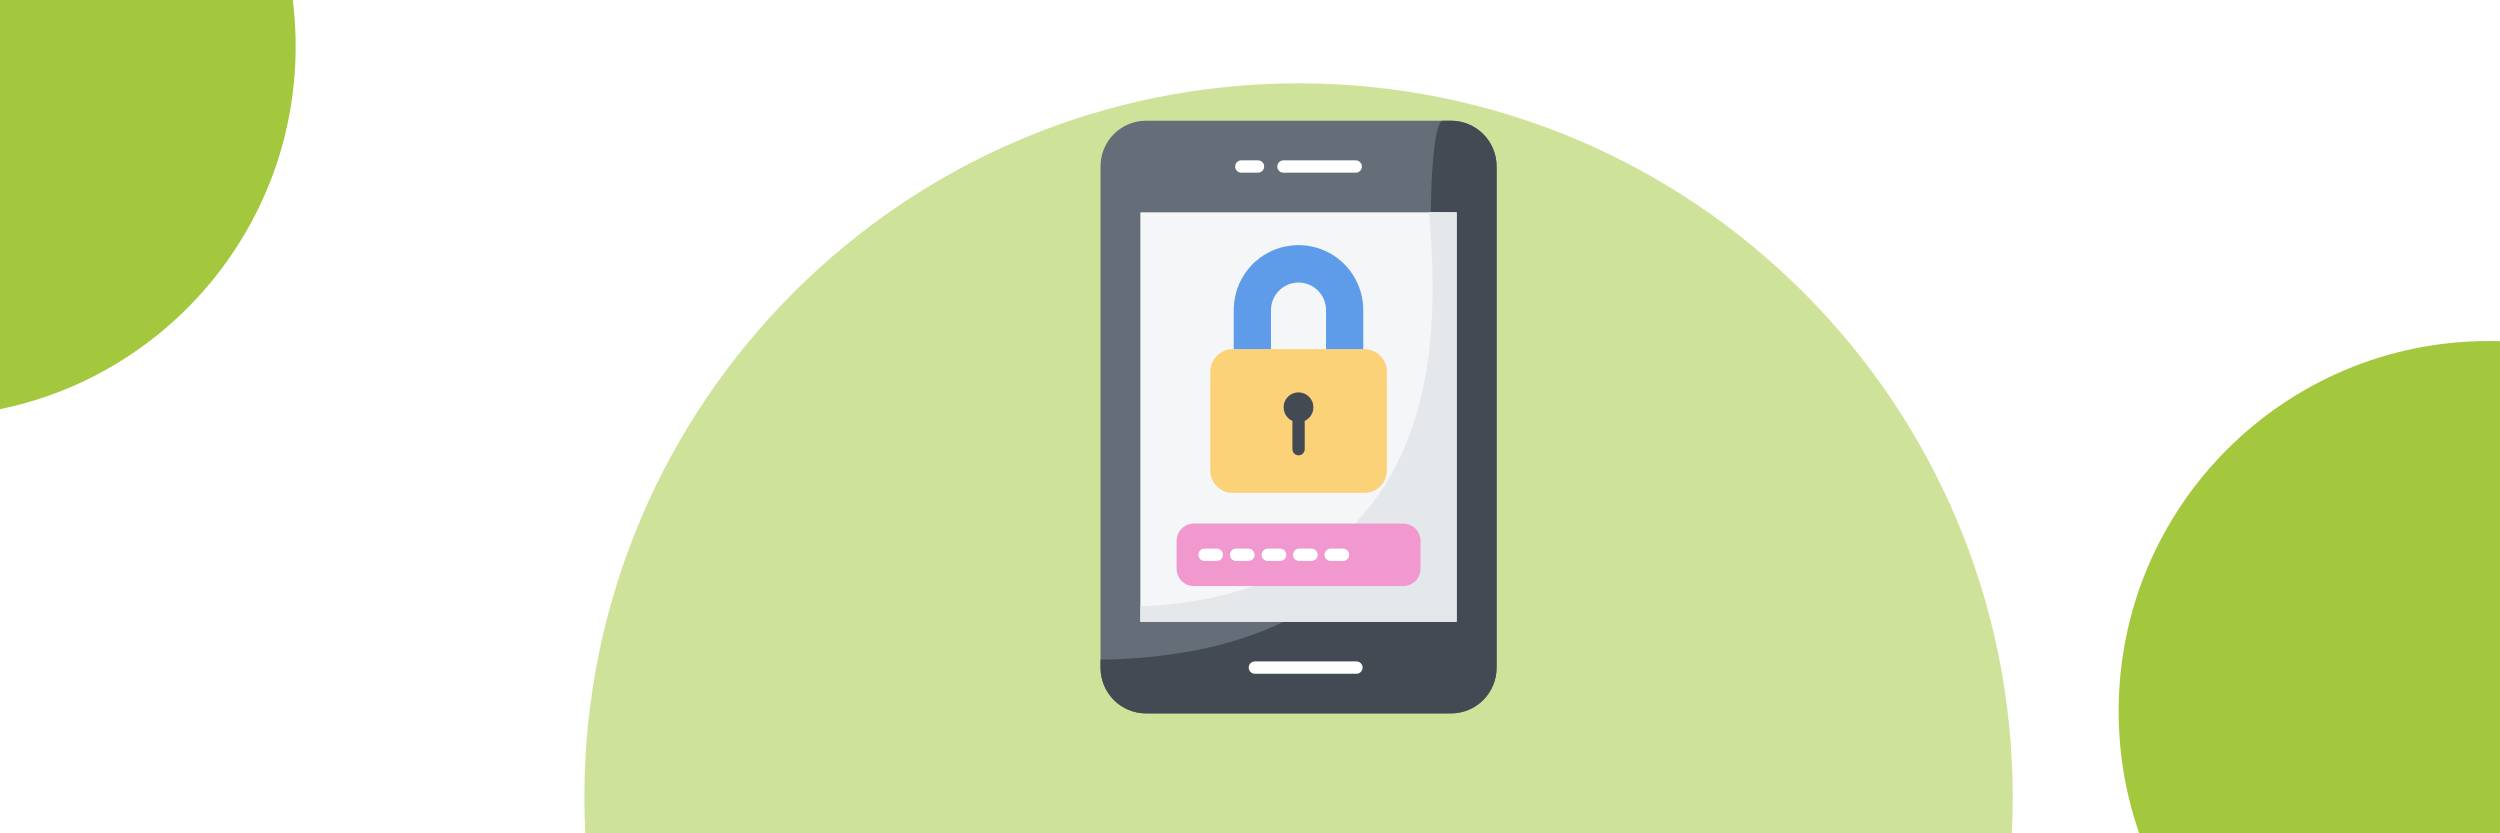 <svg xmlns="http://www.w3.org/2000/svg" xmlns:xlink="http://www.w3.org/1999/xlink" width="1200" zoomAndPan="magnify" viewBox="0 0 900 300" height="400" preserveAspectRatio="xMidYMid meet" version="1.0"><defs><filter x="0%" y="0%" width="100%" height="100%" id="e8e924b1da"><feColorMatrix values="0 0 0 0 1 0 0 0 0 1 0 0 0 0 1 0 0 0 1 0" color-interpolation-filters="sRGB"/></filter><clipPath id="e2f614eba5"><path d="M 0 0 L 106.438 0 L 106.438 150 L 0 150 Z M 0 0 " clip-rule="nonzero"/></clipPath><clipPath id="7fcc58d569"><path d="M -26.844 -116.559 C -100.449 -116.559 -160.121 -56.891 -160.121 16.719 C -160.121 90.328 -100.449 150 -26.844 150 C 46.766 150 106.438 90.328 106.438 16.719 C 106.438 -56.891 46.766 -116.559 -26.844 -116.559 Z M -26.844 -116.559 " clip-rule="nonzero"/></clipPath><mask id="445f78a33e"><g filter="url(#e8e924b1da)"><rect x="-90" width="1080" fill="#000000" y="-30" height="360" fill-opacity="0.53"/></g></mask><clipPath id="67437bbb39"><path d="M 0.383 0 L 514.586 0 L 514.586 270 L 0.383 270 Z M 0.383 0 " clip-rule="nonzero"/></clipPath><clipPath id="4d239f717e"><path d="M 257.484 0 C 115.492 0 0.383 115.109 0.383 257.102 C 0.383 399.094 115.492 514.203 257.484 514.203 C 399.477 514.203 514.586 399.094 514.586 257.102 C 514.586 115.109 399.477 0 257.484 0 Z M 257.484 0 " clip-rule="nonzero"/></clipPath><clipPath id="ececcd8889"><rect x="0" width="515" y="0" height="270"/></clipPath><clipPath id="3015016a7e"><path d="M 762.711 122.77 L 900 122.77 L 900 300 L 762.711 300 Z M 762.711 122.77 " clip-rule="nonzero"/></clipPath><clipPath id="d3d1cb9b6c"><path d="M 895.988 122.77 C 822.383 122.77 762.711 182.441 762.711 256.051 C 762.711 329.66 822.383 389.332 895.988 389.332 C 969.598 389.332 1029.27 329.66 1029.27 256.051 C 1029.27 182.441 969.598 122.77 895.988 122.77 Z M 895.988 122.77 " clip-rule="nonzero"/></clipPath><clipPath id="05a0c330db"><path d="M 396.121 43 L 538.621 43 L 538.621 257 L 396.121 257 Z M 396.121 43 " clip-rule="nonzero"/></clipPath></defs><rect x="-90" width="1080" fill="#ffffff" y="-30" height="360" fill-opacity="1"/><rect x="-90" width="1080" fill="#ffffff" y="-30" height="360" fill-opacity="1"/><g clip-path="url(#e2f614eba5)"><g clip-path="url(#7fcc58d569)"><path fill="#a3c83e" d="M -160.121 -116.559 L 106.438 -116.559 L 106.438 150 L -160.121 150 Z M -160.121 -116.559 " fill-opacity="1" fill-rule="nonzero"/></g></g><g mask="url(#445f78a33e)"><g transform="matrix(1, 0, 0, 1, 210, 30)"><g clip-path="url(#ececcd8889)"><g clip-path="url(#67437bbb39)"><g clip-path="url(#4d239f717e)"><path fill="#a3c83e" d="M 0.383 0 L 514.586 0 L 514.586 514.203 L 0.383 514.203 Z M 0.383 0 " fill-opacity="1" fill-rule="nonzero"/></g></g></g></g></g><g clip-path="url(#3015016a7e)"><g clip-path="url(#d3d1cb9b6c)"><path fill="#a3c83e" d="M 762.711 122.77 L 1029.27 122.77 L 1029.27 389.332 L 762.711 389.332 Z M 762.711 122.77 " fill-opacity="1" fill-rule="nonzero"/></g></g><g clip-path="url(#05a0c330db)"><path fill="#656d78" d="M 538.777 59.902 L 538.777 240.375 C 538.777 240.914 538.75 241.453 538.699 241.988 C 538.645 242.523 538.566 243.059 538.461 243.586 C 538.355 244.113 538.227 244.637 538.07 245.152 C 537.914 245.668 537.73 246.176 537.527 246.676 C 537.32 247.172 537.09 247.66 536.836 248.133 C 536.582 248.609 536.309 249.07 536.008 249.52 C 535.711 249.969 535.391 250.398 535.047 250.816 C 534.707 251.234 534.348 251.633 533.965 252.012 C 533.586 252.395 533.188 252.754 532.77 253.098 C 532.355 253.438 531.926 253.758 531.477 254.059 C 531.031 254.355 530.57 254.633 530.094 254.887 C 529.621 255.141 529.133 255.371 528.637 255.578 C 528.141 255.781 527.637 255.965 527.121 256.117 C 526.605 256.273 526.086 256.406 525.559 256.508 C 525.031 256.613 524.5 256.691 523.965 256.746 C 523.43 256.797 522.891 256.824 522.355 256.82 L 412.566 256.82 C 412.027 256.82 411.492 256.797 410.961 256.742 C 410.426 256.691 409.895 256.609 409.367 256.504 C 408.84 256.402 408.32 256.27 407.809 256.113 C 407.293 255.957 406.789 255.777 406.293 255.57 C 405.797 255.363 405.312 255.133 404.84 254.879 C 404.367 254.625 403.906 254.348 403.461 254.051 C 403.012 253.75 402.582 253.43 402.168 253.086 C 401.754 252.746 401.355 252.383 400.977 252.004 C 400.598 251.621 400.238 251.223 399.898 250.809 C 399.559 250.391 399.238 249.957 398.941 249.512 C 398.645 249.062 398.367 248.602 398.113 248.125 C 397.863 247.652 397.633 247.164 397.43 246.668 C 397.223 246.168 397.043 245.664 396.887 245.148 C 396.734 244.633 396.602 244.109 396.5 243.582 C 396.395 243.055 396.316 242.523 396.266 241.988 C 396.215 241.449 396.188 240.914 396.188 240.375 L 396.188 59.902 C 396.188 59.367 396.215 58.828 396.266 58.293 C 396.316 57.758 396.395 57.227 396.5 56.695 C 396.602 56.168 396.734 55.648 396.887 55.133 C 397.043 54.617 397.223 54.109 397.43 53.613 C 397.633 53.113 397.863 52.629 398.113 52.152 C 398.367 51.676 398.645 51.215 398.941 50.77 C 399.238 50.32 399.559 49.887 399.898 49.473 C 400.238 49.055 400.598 48.656 400.977 48.277 C 401.355 47.895 401.754 47.535 402.168 47.191 C 402.582 46.852 403.012 46.527 403.461 46.23 C 403.906 45.93 404.367 45.652 404.84 45.398 C 405.312 45.145 405.797 44.914 406.293 44.711 C 406.789 44.504 407.293 44.32 407.809 44.164 C 408.32 44.008 408.84 43.879 409.367 43.773 C 409.895 43.668 410.426 43.59 410.961 43.535 C 411.492 43.484 412.027 43.457 412.566 43.457 L 522.355 43.457 C 522.891 43.457 523.43 43.48 523.965 43.535 C 524.5 43.586 525.031 43.664 525.559 43.77 C 526.086 43.875 526.605 44.004 527.121 44.16 C 527.637 44.316 528.141 44.496 528.637 44.703 C 529.133 44.91 529.621 45.137 530.094 45.391 C 530.57 45.645 531.031 45.922 531.477 46.223 C 531.926 46.52 532.355 46.84 532.77 47.184 C 533.188 47.523 533.586 47.887 533.965 48.266 C 534.348 48.648 534.707 49.047 535.047 49.461 C 535.391 49.879 535.711 50.312 536.008 50.758 C 536.309 51.207 536.582 51.668 536.836 52.145 C 537.09 52.621 537.32 53.105 537.527 53.605 C 537.73 54.102 537.914 54.609 538.07 55.125 C 538.227 55.641 538.355 56.164 538.461 56.691 C 538.566 57.223 538.645 57.754 538.699 58.289 C 538.75 58.828 538.777 59.363 538.777 59.902 Z M 538.777 59.902 " fill-opacity="1" fill-rule="nonzero"/><path fill="#434a54" d="M 538.777 59.902 L 538.777 240.375 C 538.777 240.914 538.75 241.453 538.699 241.988 C 538.645 242.523 538.566 243.059 538.461 243.586 C 538.355 244.113 538.227 244.637 538.07 245.152 C 537.914 245.668 537.73 246.176 537.527 246.676 C 537.32 247.172 537.09 247.66 536.836 248.133 C 536.582 248.609 536.309 249.07 536.008 249.52 C 535.711 249.969 535.391 250.398 535.047 250.816 C 534.707 251.234 534.348 251.633 533.965 252.012 C 533.586 252.395 533.188 252.754 532.77 253.098 C 532.355 253.438 531.926 253.758 531.477 254.059 C 531.031 254.355 530.57 254.633 530.094 254.887 C 529.621 255.141 529.133 255.371 528.637 255.578 C 528.141 255.781 527.637 255.965 527.121 256.117 C 526.605 256.273 526.086 256.406 525.559 256.508 C 525.031 256.613 524.5 256.691 523.965 256.746 C 523.43 256.797 522.891 256.824 522.355 256.82 L 412.566 256.82 C 412.027 256.82 411.492 256.797 410.961 256.742 C 410.426 256.691 409.895 256.609 409.367 256.504 C 408.84 256.402 408.32 256.27 407.809 256.113 C 407.293 255.957 406.789 255.777 406.293 255.57 C 405.797 255.363 405.312 255.133 404.84 254.879 C 404.367 254.625 403.906 254.348 403.461 254.051 C 403.012 253.75 402.582 253.43 402.168 253.086 C 401.754 252.746 401.355 252.383 400.977 252.004 C 400.598 251.621 400.238 251.223 399.898 250.809 C 399.559 250.391 399.238 249.957 398.941 249.512 C 398.645 249.062 398.367 248.602 398.113 248.125 C 397.863 247.652 397.633 247.164 397.43 246.668 C 397.223 246.168 397.043 245.664 396.887 245.148 C 396.734 244.633 396.602 244.109 396.5 243.582 C 396.395 243.055 396.316 242.523 396.266 241.988 C 396.215 241.449 396.188 240.914 396.188 240.375 L 396.188 237.465 C 408.641 237.352 420.969 236.055 433.176 233.574 C 461.875 227.484 489.934 211.836 504.094 186.145 C 516.348 163.918 517.102 137.402 515.641 112.133 C 514.777 95.688 514.023 47.324 519.098 43.457 L 522.355 43.457 C 522.891 43.457 523.43 43.48 523.965 43.535 C 524.5 43.586 525.031 43.664 525.559 43.77 C 526.086 43.875 526.605 44.004 527.121 44.16 C 527.637 44.316 528.141 44.496 528.637 44.703 C 529.133 44.91 529.621 45.137 530.094 45.391 C 530.57 45.645 531.031 45.922 531.477 46.223 C 531.926 46.52 532.355 46.84 532.77 47.184 C 533.188 47.523 533.586 47.887 533.965 48.266 C 534.348 48.648 534.707 49.047 535.047 49.461 C 535.391 49.879 535.711 50.312 536.008 50.758 C 536.309 51.207 536.582 51.668 536.836 52.145 C 537.09 52.621 537.32 53.105 537.527 53.605 C 537.73 54.102 537.914 54.609 538.07 55.125 C 538.227 55.641 538.355 56.164 538.461 56.691 C 538.566 57.223 538.645 57.754 538.699 58.289 C 538.75 58.828 538.777 59.363 538.777 59.902 Z M 538.777 59.902 " fill-opacity="1" fill-rule="nonzero"/></g><path fill="#f4f6f8" d="M 410.527 76.441 L 524.395 76.441 L 524.395 223.84 L 410.527 223.84 Z M 410.527 76.441 " fill-opacity="1" fill-rule="nonzero"/><path fill="#e4e8eb" d="M 524.395 76.441 L 524.395 223.84 L 410.527 223.84 L 410.527 218.305 C 415.07 218.105 419.637 217.75 424.156 217.195 C 447.891 214.281 471.648 205.348 488.18 188.035 C 503.23 172.363 511.184 150.805 514.133 129.203 C 515.289 120.352 515.82 111.461 515.73 102.531 C 515.73 94.531 515.242 86.531 514.664 78.551 C 514.664 77.883 514.531 77.172 514.441 76.328 Z M 524.395 76.441 " fill-opacity="1" fill-rule="nonzero"/><path fill="#ffffff" d="M 488.07 62.172 L 462.031 62.172 C 461.738 62.172 461.453 62.113 461.184 62 C 460.91 61.891 460.672 61.727 460.465 61.52 C 460.254 61.312 460.094 61.07 459.984 60.801 C 459.871 60.527 459.816 60.242 459.816 59.949 C 459.816 59.652 459.871 59.371 459.984 59.098 C 460.094 58.824 460.254 58.586 460.465 58.375 C 460.672 58.168 460.91 58.008 461.184 57.895 C 461.453 57.781 461.738 57.727 462.031 57.727 L 488.07 57.727 C 488.363 57.727 488.648 57.781 488.918 57.895 C 489.191 58.008 489.43 58.168 489.637 58.375 C 489.844 58.586 490.004 58.824 490.117 59.098 C 490.23 59.371 490.285 59.652 490.285 59.949 C 490.285 60.242 490.23 60.527 490.117 60.801 C 490.004 61.07 489.844 61.312 489.637 61.52 C 489.43 61.727 489.191 61.891 488.918 62 C 488.648 62.113 488.363 62.172 488.07 62.172 Z M 488.07 62.172 " fill-opacity="1" fill-rule="nonzero"/><path fill="#ffffff" d="M 452.879 62.172 L 446.871 62.172 C 446.578 62.172 446.297 62.113 446.023 62 C 445.754 61.891 445.512 61.727 445.305 61.52 C 445.098 61.312 444.938 61.07 444.824 60.801 C 444.711 60.527 444.656 60.242 444.656 59.949 C 444.656 59.652 444.711 59.371 444.824 59.098 C 444.938 58.824 445.098 58.586 445.305 58.375 C 445.512 58.168 445.754 58.008 446.023 57.895 C 446.297 57.781 446.578 57.727 446.871 57.727 L 452.879 57.727 C 453.172 57.727 453.453 57.781 453.727 57.895 C 453.996 58.008 454.238 58.168 454.445 58.375 C 454.652 58.586 454.812 58.824 454.926 59.098 C 455.039 59.371 455.094 59.652 455.094 59.949 C 455.094 60.242 455.039 60.527 454.926 60.801 C 454.812 61.07 454.652 61.312 454.445 61.52 C 454.238 61.727 453.996 61.891 453.727 62 C 453.453 62.113 453.172 62.172 452.879 62.172 Z M 452.879 62.172 " fill-opacity="1" fill-rule="nonzero"/><path fill="#ffffff" d="M 488.316 242.555 L 451.746 242.555 C 451.453 242.555 451.172 242.496 450.898 242.383 C 450.629 242.27 450.387 242.109 450.18 241.902 C 449.973 241.695 449.812 241.453 449.699 241.18 C 449.586 240.91 449.531 240.625 449.531 240.332 C 449.531 240.035 449.586 239.754 449.699 239.48 C 449.812 239.207 449.973 238.969 450.18 238.758 C 450.387 238.551 450.629 238.391 450.898 238.277 C 451.172 238.164 451.453 238.109 451.746 238.109 L 488.316 238.109 C 488.609 238.109 488.891 238.164 489.164 238.277 C 489.434 238.391 489.672 238.551 489.883 238.758 C 490.09 238.969 490.25 239.207 490.363 239.48 C 490.473 239.754 490.531 240.035 490.531 240.332 C 490.531 240.625 490.473 240.91 490.363 241.18 C 490.25 241.453 490.09 241.695 489.883 241.902 C 489.672 242.109 489.434 242.27 489.164 242.383 C 488.891 242.496 488.609 242.555 488.316 242.555 Z M 488.316 242.555 " fill-opacity="1" fill-rule="nonzero"/><path fill="#fbd277" d="M 499.285 133.738 L 499.285 169.297 C 499.281 169.832 499.23 170.363 499.125 170.887 C 499.02 171.41 498.863 171.918 498.66 172.414 C 498.453 172.906 498.203 173.375 497.906 173.82 C 497.609 174.262 497.273 174.672 496.895 175.051 C 496.516 175.43 496.105 175.766 495.664 176.062 C 495.219 176.359 494.75 176.609 494.258 176.812 C 493.766 177.02 493.258 177.172 492.734 177.277 C 492.211 177.379 491.684 177.434 491.152 177.434 L 442.992 177.434 C 442.5 177.383 442.012 177.285 441.535 177.145 C 441.055 177.004 440.594 176.824 440.152 176.598 C 439.707 176.371 439.285 176.109 438.891 175.805 C 438.496 175.5 438.129 175.164 437.797 174.793 C 437.461 174.422 437.164 174.027 436.902 173.602 C 436.645 173.176 436.422 172.73 436.246 172.262 C 436.066 171.797 435.93 171.32 435.84 170.828 C 435.75 170.336 435.703 169.84 435.703 169.344 L 435.703 133.781 C 435.707 133.25 435.762 132.727 435.867 132.207 C 435.977 131.684 436.133 131.18 436.336 130.691 C 436.543 130.203 436.793 129.734 437.086 129.297 C 437.383 128.855 437.719 128.449 438.094 128.074 C 438.469 127.699 438.875 127.363 439.316 127.066 C 439.754 126.773 440.219 126.523 440.707 126.32 C 441.195 126.113 441.699 125.961 442.219 125.855 C 442.738 125.75 443.262 125.695 443.793 125.691 L 491.152 125.691 C 491.68 125.691 492.203 125.746 492.723 125.848 C 493.242 125.953 493.746 126.105 494.234 126.309 C 494.723 126.508 495.188 126.758 495.629 127.051 C 496.07 127.344 496.48 127.676 496.855 128.047 C 497.234 128.422 497.57 128.824 497.871 129.266 C 498.168 129.703 498.422 130.164 498.629 130.652 C 498.836 131.141 498.996 131.645 499.105 132.164 C 499.215 132.684 499.277 133.207 499.285 133.738 Z M 499.285 133.738 " fill-opacity="1" fill-rule="nonzero"/><path fill="#5e9cea" d="M 490.773 111.621 L 490.773 125.691 L 477.367 125.691 L 477.367 111.645 C 477.367 110.992 477.305 110.348 477.176 109.707 C 477.051 109.066 476.863 108.445 476.613 107.844 C 476.363 107.242 476.059 106.668 475.695 106.125 C 475.336 105.582 474.926 105.082 474.465 104.621 C 474.004 104.16 473.504 103.746 472.965 103.383 C 472.422 103.023 471.852 102.715 471.25 102.465 C 470.648 102.215 470.031 102.027 469.395 101.902 C 468.754 101.773 468.109 101.711 467.461 101.711 C 466.809 101.711 466.164 101.773 465.527 101.902 C 464.891 102.027 464.27 102.215 463.668 102.465 C 463.066 102.715 462.496 103.023 461.957 103.383 C 461.414 103.746 460.914 104.16 460.457 104.621 C 459.996 105.082 459.586 105.582 459.223 106.125 C 458.863 106.668 458.559 107.242 458.309 107.844 C 458.059 108.445 457.871 109.066 457.746 109.707 C 457.617 110.348 457.555 110.992 457.555 111.645 L 457.555 125.691 L 444.145 125.691 L 444.145 111.023 C 444.18 109.543 444.355 108.082 444.668 106.637 C 444.98 105.191 445.426 103.789 446.004 102.426 C 446.586 101.066 447.285 99.773 448.109 98.547 C 448.934 97.32 449.867 96.18 450.906 95.133 C 451.309 94.711 451.734 94.316 452.191 93.953 C 453.031 93.223 453.922 92.555 454.859 91.949 C 455.797 91.348 456.773 90.812 457.785 90.348 C 458.801 89.887 459.84 89.496 460.91 89.184 C 461.98 88.867 463.066 88.633 464.168 88.477 C 465.27 88.316 466.379 88.238 467.492 88.242 C 468.609 88.242 469.715 88.324 470.816 88.484 C 471.922 88.645 473.008 88.883 474.074 89.199 C 475.141 89.52 476.184 89.91 477.195 90.375 C 478.207 90.844 479.18 91.379 480.117 91.984 C 481.051 92.594 481.941 93.262 482.781 93.996 C 483.621 94.73 484.402 95.52 485.129 96.367 C 485.855 97.215 486.52 98.109 487.117 99.051 C 487.719 99.992 488.246 100.973 488.707 101.992 C 489.164 103.008 489.547 104.055 489.859 105.129 C 490.168 106.203 490.398 107.293 490.551 108.398 C 490.707 109.504 490.781 110.617 490.773 111.734 Z M 490.773 111.621 " fill-opacity="1" fill-rule="nonzero"/><path fill="#434a54" d="M 472.824 146.648 C 472.82 147.004 472.785 147.352 472.715 147.699 C 472.645 148.047 472.543 148.383 472.406 148.707 C 472.27 149.031 472.105 149.34 471.906 149.633 C 471.711 149.926 471.488 150.199 471.238 150.445 C 470.988 150.695 470.715 150.918 470.422 151.113 C 470.129 151.309 469.816 151.473 469.492 151.605 C 469.168 151.738 468.832 151.84 468.484 151.906 C 468.141 151.977 467.789 152.008 467.438 152.008 C 467.086 152.004 466.738 151.969 466.391 151.898 C 466.047 151.828 465.711 151.727 465.387 151.59 C 465.062 151.453 464.754 151.285 464.461 151.086 C 464.172 150.891 463.898 150.668 463.652 150.414 C 463.406 150.164 463.184 149.891 462.988 149.598 C 462.793 149.305 462.629 148.992 462.496 148.664 C 462.363 148.34 462.262 148.004 462.195 147.656 C 462.129 147.309 462.098 146.957 462.098 146.605 C 462.098 146.254 462.133 145.902 462.203 145.559 C 462.273 145.211 462.379 144.875 462.516 144.551 C 462.648 144.223 462.816 143.914 463.012 143.621 C 463.211 143.328 463.434 143.059 463.684 142.809 C 463.934 142.559 464.207 142.34 464.5 142.145 C 464.793 141.949 465.102 141.785 465.43 141.648 C 465.754 141.516 466.09 141.414 466.438 141.348 C 466.781 141.281 467.129 141.246 467.484 141.25 C 467.836 141.25 468.184 141.285 468.527 141.355 C 468.875 141.426 469.207 141.531 469.531 141.668 C 469.859 141.805 470.168 141.969 470.457 142.168 C 470.75 142.367 471.02 142.59 471.27 142.84 C 471.516 143.09 471.738 143.363 471.934 143.656 C 472.125 143.953 472.289 144.262 472.422 144.59 C 472.559 144.918 472.656 145.254 472.727 145.602 C 472.793 145.945 472.824 146.297 472.824 146.648 Z M 472.824 146.648 " fill-opacity="1" fill-rule="nonzero"/><path fill="#434a54" d="M 467.484 163.918 C 467.188 163.918 466.906 163.863 466.633 163.75 C 466.363 163.637 466.125 163.477 465.914 163.27 C 465.707 163.059 465.547 162.82 465.434 162.547 C 465.324 162.273 465.266 161.992 465.266 161.695 L 465.266 152.051 C 465.266 151.758 465.324 151.473 465.434 151.199 C 465.547 150.93 465.707 150.688 465.914 150.48 C 466.125 150.27 466.363 150.109 466.633 149.996 C 466.906 149.883 467.188 149.828 467.484 149.828 C 467.777 149.828 468.059 149.883 468.332 149.996 C 468.602 150.109 468.84 150.27 469.051 150.48 C 469.258 150.688 469.418 150.93 469.531 151.199 C 469.641 151.473 469.699 151.758 469.699 152.051 L 469.699 161.695 C 469.699 161.992 469.641 162.273 469.531 162.547 C 469.418 162.82 469.258 163.059 469.051 163.27 C 468.84 163.477 468.602 163.637 468.332 163.75 C 468.059 163.863 467.777 163.918 467.484 163.918 Z M 467.484 163.918 " fill-opacity="1" fill-rule="nonzero"/><path fill="#f199ce" d="M 511.387 194.723 L 511.387 204.727 C 511.387 205.137 511.348 205.543 511.27 205.945 C 511.191 206.352 511.074 206.742 510.918 207.121 C 510.762 207.504 510.57 207.863 510.344 208.207 C 510.117 208.547 509.859 208.863 509.57 209.156 C 509.281 209.445 508.965 209.707 508.625 209.938 C 508.285 210.164 507.926 210.359 507.547 210.516 C 507.168 210.672 506.777 210.793 506.375 210.871 C 505.973 210.953 505.566 210.992 505.156 210.992 L 429.809 210.992 C 429.398 210.992 428.992 210.953 428.59 210.871 C 428.188 210.793 427.797 210.672 427.418 210.516 C 427.039 210.359 426.68 210.164 426.34 209.938 C 426 209.707 425.684 209.445 425.395 209.156 C 425.105 208.863 424.848 208.547 424.621 208.207 C 424.395 207.863 424.203 207.504 424.047 207.121 C 423.891 206.742 423.773 206.352 423.695 205.945 C 423.617 205.543 423.578 205.137 423.578 204.727 L 423.578 194.723 C 423.578 194.312 423.621 193.906 423.699 193.504 C 423.781 193.102 423.898 192.711 424.055 192.332 C 424.211 191.953 424.402 191.594 424.629 191.254 C 424.855 190.914 425.113 190.598 425.402 190.309 C 425.691 190.02 426.008 189.758 426.348 189.531 C 426.688 189.305 427.047 189.109 427.426 188.953 C 427.801 188.797 428.191 188.68 428.594 188.598 C 428.992 188.52 429.398 188.477 429.809 188.477 L 505.156 188.477 C 505.566 188.477 505.973 188.52 506.371 188.598 C 506.773 188.68 507.164 188.797 507.539 188.953 C 507.918 189.109 508.277 189.305 508.617 189.531 C 508.957 189.758 509.273 190.02 509.562 190.309 C 509.852 190.598 510.109 190.914 510.336 191.254 C 510.562 191.594 510.754 191.953 510.91 192.332 C 511.066 192.711 511.184 193.102 511.266 193.504 C 511.344 193.906 511.387 194.312 511.387 194.723 Z M 511.387 194.723 " fill-opacity="1" fill-rule="nonzero"/><path fill="#ffffff" d="M 438.051 201.945 L 433.621 201.945 C 433.324 201.945 433.043 201.891 432.77 201.777 C 432.5 201.664 432.262 201.504 432.051 201.297 C 431.844 201.086 431.684 200.848 431.57 200.574 C 431.461 200.305 431.402 200.02 431.402 199.723 C 431.402 199.43 431.461 199.145 431.57 198.875 C 431.684 198.602 431.844 198.363 432.051 198.152 C 432.262 197.945 432.5 197.785 432.77 197.672 C 433.043 197.559 433.324 197.504 433.621 197.504 L 438.051 197.504 C 438.344 197.504 438.629 197.559 438.898 197.672 C 439.172 197.785 439.41 197.945 439.617 198.152 C 439.828 198.363 439.988 198.602 440.098 198.875 C 440.211 199.145 440.27 199.43 440.27 199.723 C 440.27 200.02 440.211 200.305 440.098 200.574 C 439.988 200.848 439.828 201.086 439.617 201.297 C 439.41 201.504 439.172 201.664 438.898 201.777 C 438.629 201.891 438.344 201.945 438.051 201.945 Z M 438.051 201.945 " fill-opacity="1" fill-rule="nonzero"/><path fill="#ffffff" d="M 449.422 201.945 L 444.988 201.945 C 444.695 201.945 444.41 201.891 444.141 201.777 C 443.867 201.664 443.629 201.504 443.422 201.297 C 443.215 201.086 443.055 200.848 442.941 200.574 C 442.828 200.305 442.773 200.02 442.773 199.723 C 442.773 199.43 442.828 199.145 442.941 198.875 C 443.055 198.602 443.215 198.363 443.422 198.152 C 443.629 197.945 443.867 197.785 444.141 197.672 C 444.41 197.559 444.695 197.504 444.988 197.504 L 449.422 197.504 C 449.715 197.504 449.996 197.559 450.27 197.672 C 450.539 197.785 450.781 197.945 450.988 198.152 C 451.195 198.363 451.355 198.602 451.469 198.875 C 451.582 199.145 451.637 199.43 451.637 199.723 C 451.637 200.02 451.582 200.305 451.469 200.574 C 451.355 200.848 451.195 201.086 450.988 201.297 C 450.781 201.504 450.539 201.664 450.27 201.777 C 449.996 201.891 449.715 201.945 449.422 201.945 Z M 449.422 201.945 " fill-opacity="1" fill-rule="nonzero"/><path fill="#ffffff" d="M 460.832 201.945 L 456.402 201.945 C 456.109 201.945 455.824 201.891 455.555 201.777 C 455.281 201.664 455.043 201.504 454.836 201.297 C 454.625 201.086 454.465 200.848 454.355 200.574 C 454.242 200.305 454.184 200.02 454.184 199.723 C 454.184 199.43 454.242 199.145 454.355 198.875 C 454.465 198.602 454.625 198.363 454.836 198.152 C 455.043 197.945 455.281 197.785 455.555 197.672 C 455.824 197.559 456.109 197.504 456.402 197.504 L 460.832 197.504 C 461.129 197.504 461.41 197.559 461.684 197.672 C 461.953 197.785 462.191 197.945 462.402 198.152 C 462.609 198.363 462.77 198.602 462.883 198.875 C 462.992 199.145 463.051 199.43 463.051 199.723 C 463.051 200.02 462.992 200.305 462.883 200.574 C 462.77 200.848 462.609 201.086 462.402 201.297 C 462.191 201.504 461.953 201.664 461.684 201.777 C 461.41 201.891 461.129 201.945 460.832 201.945 Z M 460.832 201.945 " fill-opacity="1" fill-rule="nonzero"/><path fill="#ffffff" d="M 472.137 201.945 L 467.703 201.945 C 467.41 201.945 467.129 201.891 466.855 201.777 C 466.586 201.664 466.344 201.504 466.137 201.297 C 465.93 201.086 465.77 200.848 465.656 200.574 C 465.543 200.305 465.488 200.02 465.488 199.723 C 465.488 199.43 465.543 199.145 465.656 198.875 C 465.77 198.602 465.93 198.363 466.137 198.152 C 466.344 197.945 466.586 197.785 466.855 197.672 C 467.129 197.559 467.41 197.504 467.703 197.504 L 472.137 197.504 C 472.43 197.504 472.715 197.559 472.984 197.672 C 473.258 197.785 473.496 197.945 473.703 198.152 C 473.91 198.363 474.07 198.602 474.184 198.875 C 474.297 199.145 474.352 199.43 474.352 199.723 C 474.352 200.02 474.297 200.305 474.184 200.574 C 474.07 200.848 473.91 201.086 473.703 201.297 C 473.496 201.504 473.258 201.664 472.984 201.777 C 472.715 201.891 472.43 201.945 472.137 201.945 Z M 472.137 201.945 " fill-opacity="1" fill-rule="nonzero"/><path fill="#ffffff" d="M 483.484 201.945 L 479.051 201.945 C 478.758 201.945 478.473 201.891 478.203 201.777 C 477.93 201.664 477.691 201.504 477.484 201.297 C 477.277 201.086 477.117 200.848 477.004 200.574 C 476.891 200.305 476.836 200.02 476.836 199.723 C 476.836 199.43 476.891 199.145 477.004 198.875 C 477.117 198.602 477.277 198.363 477.484 198.152 C 477.691 197.945 477.93 197.785 478.203 197.672 C 478.473 197.559 478.758 197.504 479.051 197.504 L 483.484 197.504 C 483.777 197.504 484.059 197.559 484.332 197.672 C 484.602 197.785 484.844 197.945 485.051 198.152 C 485.258 198.363 485.418 198.602 485.531 198.875 C 485.645 199.145 485.699 199.43 485.699 199.723 C 485.699 200.02 485.645 200.305 485.531 200.574 C 485.418 200.848 485.258 201.086 485.051 201.297 C 484.844 201.504 484.602 201.664 484.332 201.777 C 484.059 201.891 483.777 201.945 483.484 201.945 Z M 483.484 201.945 " fill-opacity="1" fill-rule="nonzero"/></svg>